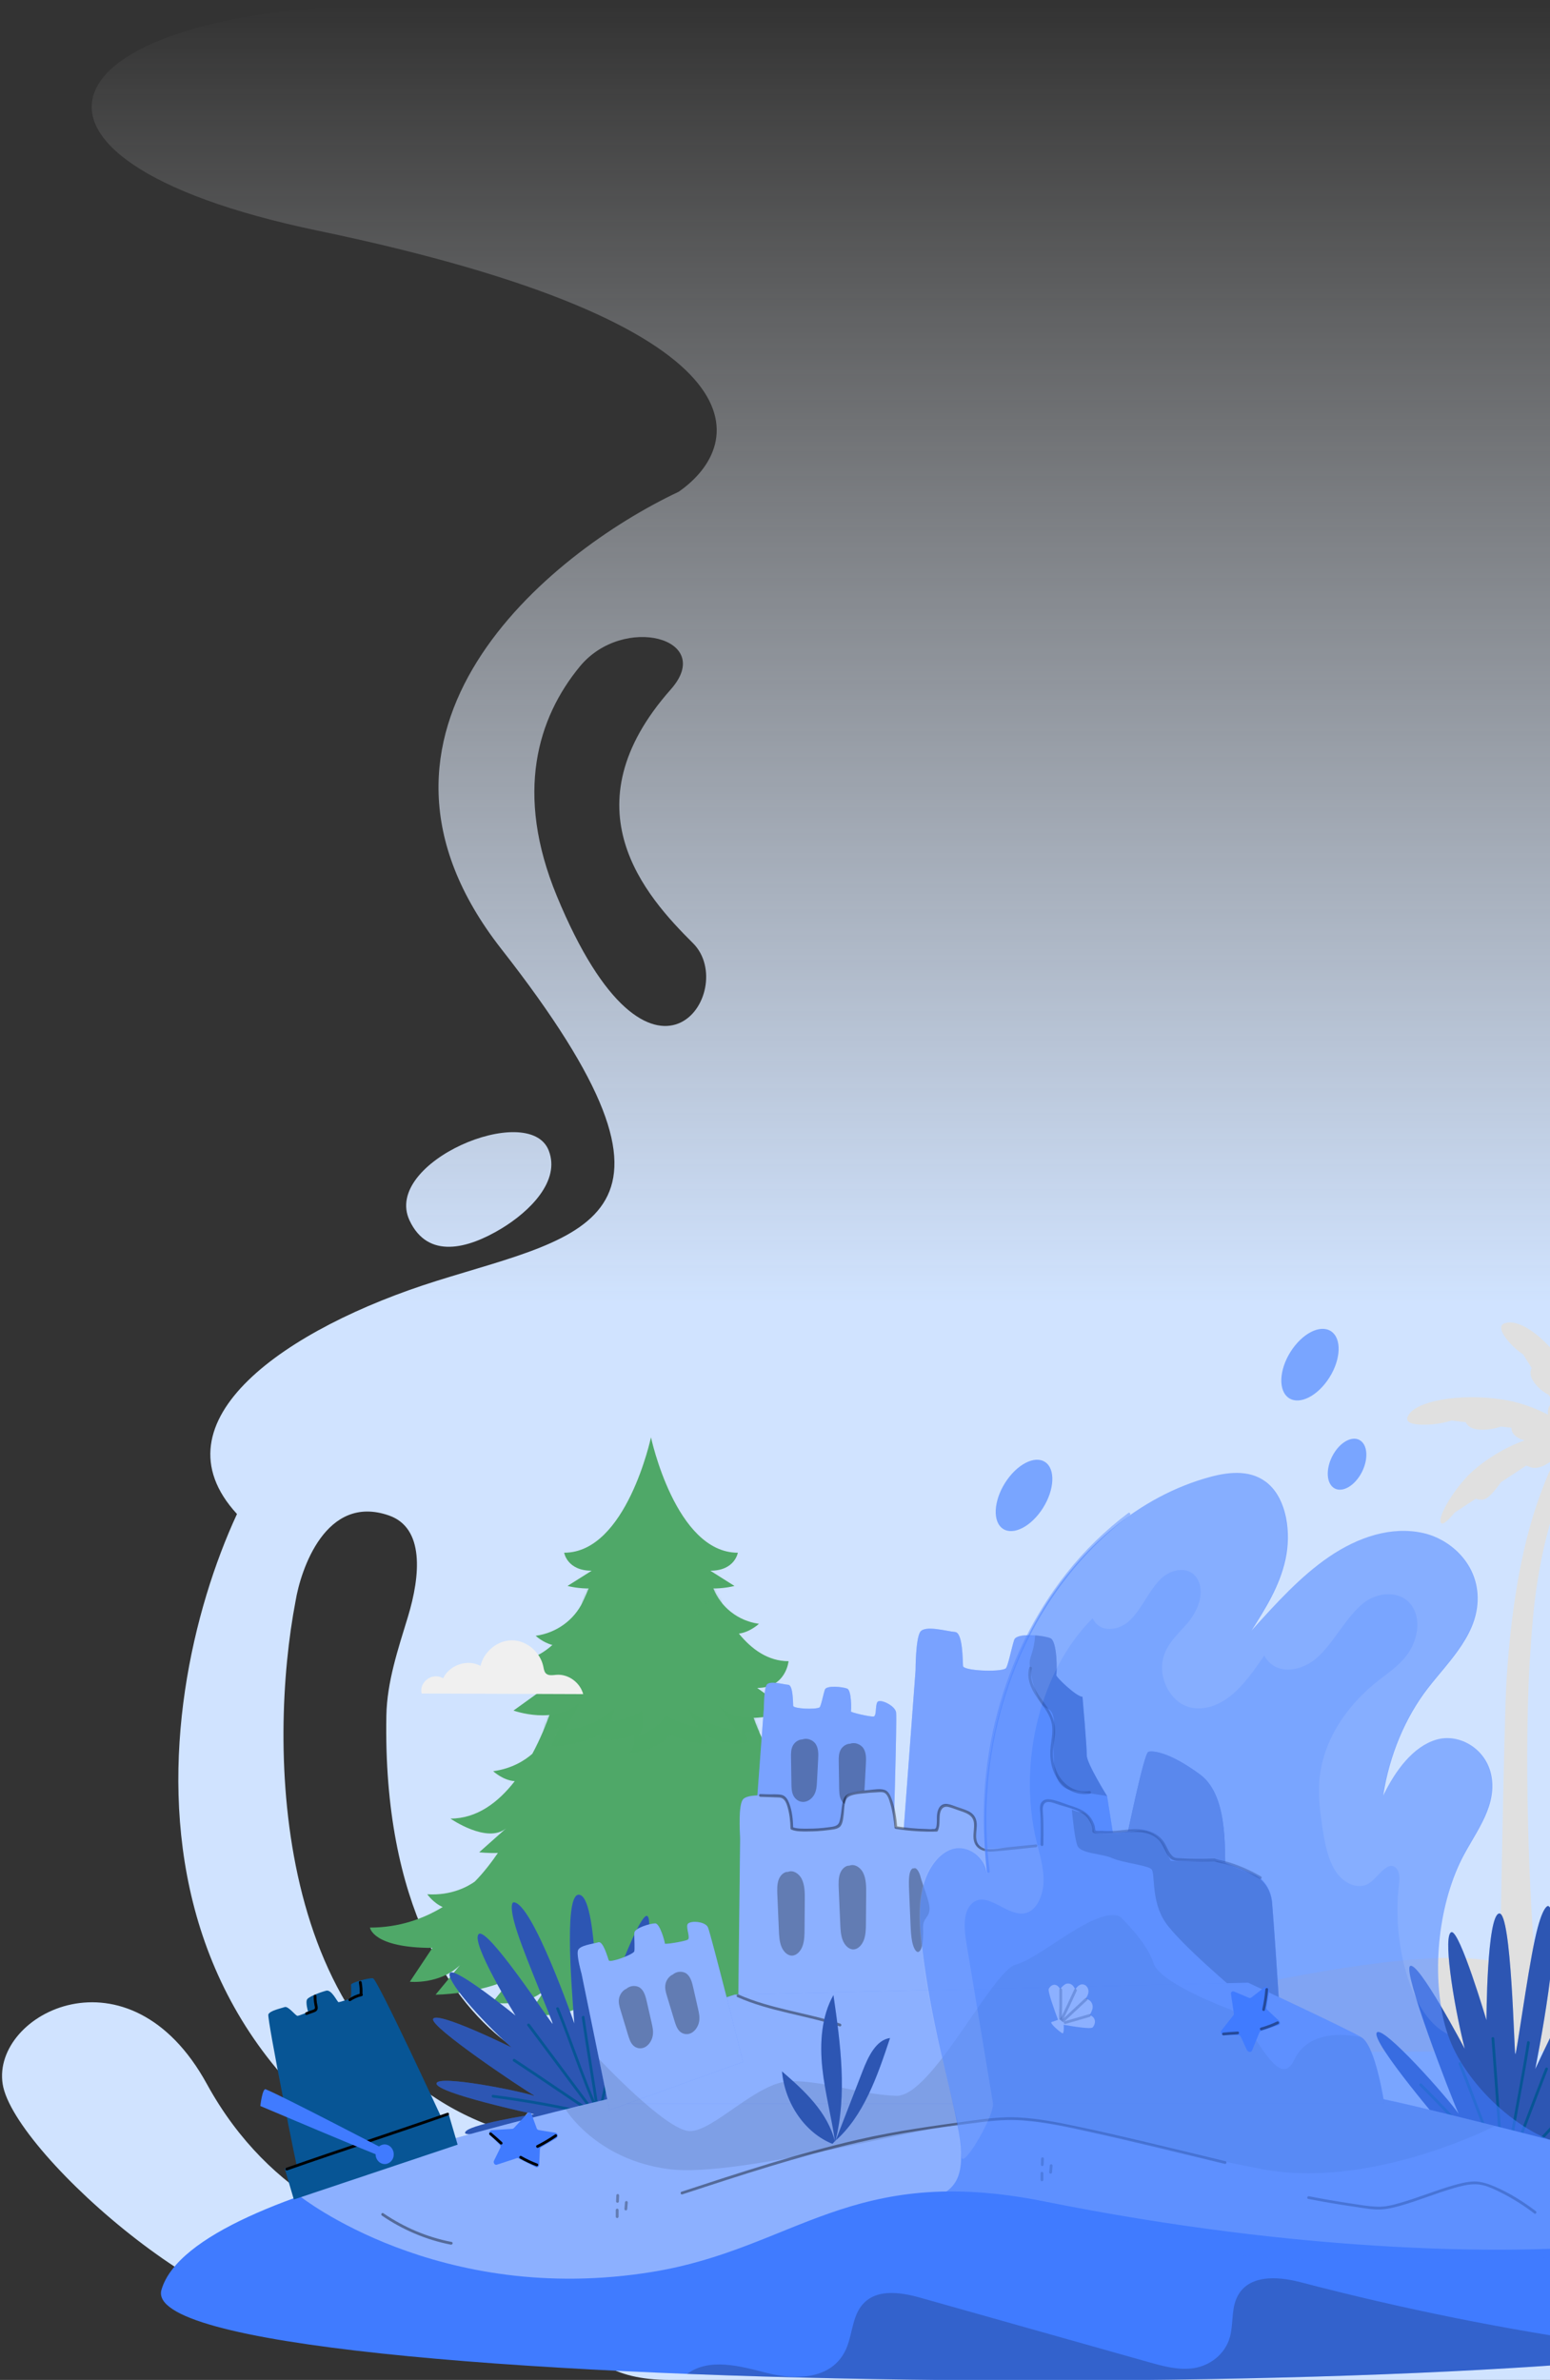 <?xml version="1.0" encoding="UTF-8"?> <svg xmlns="http://www.w3.org/2000/svg" width="626" height="961" viewBox="0 0 626 961" fill="none"><rect x="0" y="0" width="626" height="961" fill="#333333" stroke="none"/><path d="M162.526 2C18.353 2 -12.827 63.752 128.32 93.135C311.448 131.256 301.815 179.306 274.107 198.565C221.462 223.384 133.436 295.062 202.492 383.218C288.813 493.413 237.021 498.178 176.276 517.239C115.532 536.3 61.182 573.827 95.71 611.353C60.116 688.192 37.908 854.736 233.824 906.2C226.791 924.467 224.233 961 270.271 961H1098.31V2H162.526ZM83.561 841.527C52.23 784.345 -3.399 812.936 1.077 841.527C5.553 870.119 97.628 949.935 131.518 933.258C133.831 932.119 135.997 930.989 138.023 929.873C157.453 919.168 147.958 901.484 129.009 889.95C113.377 880.435 96.49 865.123 83.561 841.527ZM238.227 853.766C245.901 844.236 295.773 853.171 298.331 888.909C300.043 912.83 271.439 898.114 249.815 882.784C241.946 877.205 233.201 869.641 235.152 860.194C235.598 858.039 236.55 855.848 238.227 853.766ZM119.369 646.495C121.427 633.986 131.519 603.013 157.095 611.947C171.413 616.949 169.866 636.051 164.726 652.92C160.745 665.983 156.299 679.105 156.042 692.759C154.597 769.375 182.591 809.319 206.667 826.277C214.926 832.095 219.184 843.951 213.627 852.388C210.045 857.825 203.287 860.39 197.211 858.051C109.3 824.21 108.281 704.263 119.369 646.495ZM221.588 464.514C213.659 444.465 154.337 469.248 165.406 492.817C172.804 508.57 188.918 504.32 202.549 496.062C213.903 489.182 226.47 476.859 221.588 464.514ZM234.2 269.101C251.73 247.824 289.187 257.744 270.91 278.382C228.709 326.034 260.68 361.774 279.862 380.835C299.044 399.896 263.237 454.695 224.872 361.773C207.761 320.33 217.15 289.796 234.2 269.101Z" fill="url(#paint0_linear_1_175)"></path><g clip-path="url(#clip0_1_175)"><path d="M273.783 792.837H252.05V841.044C259.552 843.604 266.793 843.655 273.783 841.044V792.837Z" fill="#4FA868"></path><g style="mix-blend-mode:multiply" opacity="0.5"><path d="M273.783 820.612V798.169H252.05V816.714C254.941 815.193 258.244 813.489 261.601 810.286C266.021 814.513 270.372 819.15 273.783 820.612Z" fill="#4FA868"></path></g><path d="M376.42 778.343C362.396 778.343 351.162 773.29 342.667 767.14C345.565 765.948 347.576 764.047 347.576 764.047C337.36 762.65 331.578 757.099 329.69 754.957C329.468 754.686 329.246 754.423 329.032 754.167C329.009 754.13 328.986 754.108 328.986 754.108C324.903 749.092 320.276 741.442 320.276 741.442H205.411C205.411 741.442 199.24 752.236 191.761 759.769C189.207 761.597 182.478 765.538 172.568 764.895C172.568 764.895 174.992 768.398 178.785 770.058C170.931 774.818 161.143 778.351 149.413 778.351C149.413 778.351 150.453 786.556 174.625 786.556L165.525 800.223C165.525 800.223 177.477 801.467 185.797 793.51L175.917 805.438C175.917 805.438 192.809 805.438 206.841 798.724L198.781 808.663C198.781 808.663 212.424 810.776 220.093 803.441L213.647 813.197C213.647 813.197 230.876 817.489 247.125 801.949L244.005 810.154C244.005 810.154 253.274 809.16 262.893 799.968C272.513 809.167 281.804 810.154 281.804 810.154L278.684 801.949C294.927 817.482 312.018 812.919 312.018 812.919L305.716 803.441C313.386 810.776 327.029 808.663 327.029 808.663L318.969 798.724C333.001 805.438 349.893 805.438 349.893 805.438L340.013 793.51C348.333 801.467 360.285 800.223 360.285 800.223L351.185 786.556C375.357 786.556 376.397 778.351 376.397 778.351L376.42 778.343Z" fill="#4FA868"></path><path d="M202.513 760.002C202.513 760.002 194.69 766.511 185.85 766.511C185.85 766.511 187.732 769.838 192.228 769.283C192.228 769.283 181.782 779.031 170.189 779.586C170.189 779.586 177.508 782.27 185.185 780.471L177.018 792.004C177.018 792.004 187.372 789.876 194.476 784.055C194.476 784.055 196.724 788.954 204.257 790.344C204.257 790.344 199.623 779.257 200.204 774.548C200.204 774.548 202.521 777.18 206.941 775.52C201.657 768.661 202.521 760.002 202.521 760.002H202.513Z" fill="#4FA868"></path><path d="M322.456 759.447C322.456 759.447 331.441 764.434 336.939 764.434C336.939 764.434 335.639 766.928 334.041 766.928C334.041 766.928 338.384 775.382 348.379 777.32C348.379 777.32 347.362 780.786 340.992 779.257C340.992 779.257 341.466 785.876 350.115 791.448C350.115 791.448 342.108 791.587 334.178 783.828C334.178 783.828 332.878 787.294 326.356 786.322C326.356 786.322 329.835 782.753 329.07 775.791C329.07 775.791 327.441 780.464 320.597 779.638C320.812 779.323 326.463 772.99 325.163 767.586C325.163 767.586 323.748 770.804 321.033 770.394C321.033 770.394 324.513 765.443 322.448 759.447H322.456Z" fill="#4FA868"></path><path d="M246.621 779.469C241.62 780.193 238.255 778.533 238.255 778.533C237.712 787.258 245.428 789.444 245.428 789.444C245.428 789.444 238.148 792.94 233.262 790.168C228.52 798.863 212.072 800.728 212.072 800.728C217.937 796.918 224.674 787.565 224.674 787.565C224.674 787.565 218.916 787.462 214.679 784.654C214.679 784.654 223.695 783.718 227.175 775.615C227.175 775.615 223.481 775.718 218.373 773.019C218.373 773.019 232.39 771.045 237.926 762.525C237.926 762.525 239.777 774.891 246.621 779.462V779.469Z" fill="#4FA868"></path><path d="M280.214 783.199C281.529 788.216 274.05 794.951 274.05 794.951C278.256 795.119 282.271 791.916 282.271 791.916C284.932 801.671 301.732 805.116 301.732 805.116C295.615 801.269 294.682 792.947 294.682 792.947C298.092 796.231 305.594 793.123 305.594 793.123C305.594 793.123 296.25 789.488 294.674 785.422C294.674 785.422 297.855 785.62 300.899 783.287C300.899 783.287 291.409 783.404 289.536 776.932C289.536 776.932 293.458 778.321 297.213 776.069C297.213 776.069 285.23 772.573 282.737 761.304C282.737 761.304 278.317 773.1 272.75 777.115C272.75 777.115 277.851 778.351 279.992 774.95C279.992 774.95 275.679 783.279 270.594 786.921C270.594 786.921 278.08 786.453 280.206 783.199H280.214Z" fill="#4FA868"></path><path d="M259.552 786.973C259.552 786.973 264.025 793.949 253.709 799.427C253.709 799.427 251.874 790.066 259.552 786.973Z" fill="#4FA868"></path><path d="M222.166 758.372C222.166 758.372 223.863 767.381 214.358 769.005C214.358 769.005 212.576 763.242 222.166 758.372Z" fill="#4FA868"></path><path d="M313.119 780.924C313.119 780.924 307.032 782.519 306.886 774.416C306.886 774.416 311.956 776.215 313.119 780.924Z" fill="#4FA868"></path><path d="M343.936 734.349C334.484 734.349 326.73 729.266 320.552 722.348C325.392 722.085 329.391 718.319 329.391 718.319C318.793 716.871 312.973 710.955 311.314 709.002C304.501 696.636 301.312 684.387 301.312 684.387H224.536C224.536 684.387 221.493 696.102 214.985 708.183C212.095 710.721 206.91 714.151 199.187 715.204C199.187 715.204 203.11 718.897 207.889 719.226C201.328 727.68 192.733 734.342 181.912 734.342C181.912 734.342 196.786 744.667 204.425 738.254L193.536 747.944C193.536 747.944 207.377 749.618 212.056 745.15L202.115 755.03C202.115 755.03 219.558 759.037 234.86 744.404L228.429 754.467C228.429 754.467 243.149 753.443 250.651 746.262L244.22 753.904C244.22 753.904 253.648 755.3 262.909 746.444C269.875 756.697 283.647 757.692 283.647 757.692L275.19 746.262C282.691 753.436 294.43 752.353 294.43 752.353L290.973 744.397C306.275 759.03 323.717 755.022 323.717 755.022L313.776 745.143C318.456 749.618 332.297 747.936 332.297 747.936L321.408 738.247C329.055 744.66 343.921 734.334 343.921 734.334L343.936 734.349Z" fill="#4FA868"></path><path d="M285.811 702.647C285.811 702.647 293.672 709.193 302.145 708.571C302.145 708.571 298.345 712.937 295.408 712.52C295.408 712.52 306.053 718.75 316.483 717.405C316.483 717.405 313.547 723.014 304.967 721.354C304.967 721.354 315.726 730.809 323.549 731.745C323.549 731.745 318.334 736.528 312.79 734.342L321.156 743.38L306.382 737.559C306.382 737.559 307.827 746.152 311.161 748.229C311.161 748.229 295.661 744.492 293.198 734.239C293.198 734.239 291.898 739.088 283.785 739.504C283.785 739.504 290.3 730.78 290.017 723.709C290.017 723.709 286.393 728.14 282.776 728.835C282.776 728.835 289.008 721.354 287.845 714.984C287.845 714.984 286.255 717.756 282.776 718.312C282.776 718.312 287.41 708.893 285.819 702.655L285.811 702.647Z" fill="#4FA868"></path><path d="M243.799 714.29C239.746 716.645 235.395 714.29 235.395 714.29C235.54 718.721 246.261 724.543 246.261 724.543C239.31 726.758 236.121 722.744 236.121 722.744C236.993 728.704 246.407 734.1 246.407 734.1C240.61 734.378 234.676 730.225 234.676 730.225C230.333 740.755 218.885 742.693 218.885 742.693C222.219 738.956 221.929 729.391 221.929 729.391C214.832 734.517 205.557 730.773 205.557 730.773C216.859 726.758 225.4 717.61 225.4 717.61C220.476 718.992 212.944 715.533 212.944 715.533C221.638 715.533 226.999 710.546 226.999 710.546C225.117 712.206 218.595 709.99 218.595 709.99C224.246 709.156 234.676 701.536 234.676 701.536C234.676 701.536 236.121 709.712 243.799 714.283V714.29Z" fill="#4FA868"></path><path d="M263.826 736.974C263.826 736.974 265.784 744.038 270.892 745.391C270.892 745.391 268.177 737.808 268.827 733.442C268.827 733.442 271.764 735.417 276.65 733.442C276.65 733.442 271.221 731.365 268.177 724.718C268.177 724.718 271.114 726.897 276.543 725.442C266.985 719.935 265.356 708.3 265.356 708.3C265.356 708.3 261.226 717.237 252.861 719.628C255.032 721.602 256.447 722.019 256.447 722.019C256.447 722.019 255.575 725.449 248.517 728.462C252.425 730.334 257.319 728.776 257.319 728.776C257.319 728.776 251.668 737.296 245.588 740.514C252.975 741.867 255.912 737.705 255.912 737.705C255.912 737.705 258.734 741.238 255.262 746.02C261.127 744.36 263.842 736.981 263.842 736.981L263.826 736.974Z" fill="#4FA868"></path><path d="M234.562 750.913C234.562 750.913 241.513 751.534 244.396 744.053C244.396 744.053 237.88 743.38 234.562 750.913Z" fill="#4FA868"></path><path d="M272.376 709.609C272.376 709.609 270.097 716.886 276.941 720.001C276.941 720.001 278.677 714.18 272.376 709.609Z" fill="#4FA868"></path><g style="mix-blend-mode:multiply"><mask id="mask0_1_175" style="mask-type:luminance" maskUnits="userSpaceOnUse" x="181" y="684" width="163" height="74"><path d="M343.936 734.349C334.484 734.349 326.73 729.266 320.552 722.348C325.392 722.085 329.391 718.319 329.391 718.319C318.793 716.871 312.973 710.955 311.314 709.002C304.501 696.636 301.312 684.387 301.312 684.387H224.536C224.536 684.387 221.493 696.102 214.985 708.183C212.095 710.721 206.91 714.151 199.187 715.204C199.187 715.204 203.11 718.897 207.889 719.226C201.328 727.68 192.733 734.342 181.912 734.342C181.912 734.342 196.786 744.667 204.425 738.254L193.536 747.944C193.536 747.944 207.377 749.618 212.056 745.15L202.115 755.03C202.115 755.03 219.558 759.037 234.86 744.404L228.429 754.467C228.429 754.467 243.149 753.443 250.651 746.262L244.22 753.904C244.22 753.904 253.648 755.3 262.909 746.444C269.875 756.697 283.647 757.692 283.647 757.692L275.19 746.262C282.691 753.436 294.43 752.353 294.43 752.353L290.973 744.397C306.275 759.03 323.717 755.022 323.717 755.022L313.776 745.143C318.456 749.618 332.297 747.936 332.297 747.936L321.408 738.247C329.055 744.66 343.921 734.334 343.921 734.334L343.936 734.349Z" fill="white"></path></mask><g mask="url(#mask0_1_175)"><path opacity="0.4" d="M219.459 698.801C219.459 698.801 223.489 699.006 226.203 697.031L222.349 705.346C222.349 705.346 236.489 704.512 242.95 699.993L242.048 702.245C242.048 702.245 251.347 703.788 255.912 700.205C255.912 700.205 256.669 706.852 253.518 708.154C253.518 708.154 265.96 706.962 270.525 700.519C270.525 700.519 279.09 704.315 285.827 704.256L284.687 700.154C284.687 700.154 290.935 705.558 302.451 703.532L300.715 699.115C300.715 699.115 303.285 700.154 306.978 699.269V675.166H219.466V698.801H219.459Z" fill="#4FA868"></path></g></g><path d="M318.464 670.785C310.136 670.785 303.499 665.893 298.414 659.648C302.918 659.078 306.519 655.684 306.519 655.684C306.451 655.677 306.382 655.662 306.321 655.655C298.039 654.47 291.149 648.956 288.136 641.483C286.247 636.788 285.337 633.438 285.337 633.438H240.526C240.526 633.438 238.851 639.618 235.311 646.945C231.824 654.163 224.781 659.319 216.553 660.496C216.484 660.504 216.415 660.518 216.339 660.525C216.339 660.525 219.237 663.253 223.091 664.233C218.732 668.124 213.517 670.778 207.384 670.778C207.384 670.778 208.355 681.587 220.055 681.587L207.384 690.72C207.384 690.72 224.23 696.841 234.271 687.239L228.627 698.362C228.627 698.362 238.767 698.735 248.318 689.602L246.843 694.823C246.843 694.823 252.104 695.218 259.185 690.903C259.735 694.508 259.896 699.094 257.709 700.907C257.709 700.907 264.874 699.064 269.003 692.761C275.48 696.454 282.019 697.616 282.019 697.616L277.537 689.602C287.088 698.735 297.228 698.362 297.228 698.362L290.407 688.856C300.448 698.457 318.479 690.72 318.479 690.72L305.808 681.587C317.5 681.587 318.479 670.778 318.479 670.778L318.464 670.785Z" fill="#4FA868"></path><path d="M285.085 680.936C292.151 687.693 303.338 687.276 303.338 687.276L293.114 676.958C301.35 676.958 304.715 673.418 304.715 673.418C297.182 671.129 291.218 663.429 287.639 659.027C290.813 658.624 293.711 655.889 293.711 655.889C287.157 655.165 279.189 651.326 277.048 649.659C277.048 649.659 274.402 660.606 270.64 663.787C270.64 663.787 276.215 664.687 277.813 663.166C277.813 663.166 278.103 675.32 270.862 676.153C270.862 676.153 276.329 679.064 280.527 675.32C280.527 675.32 278.792 681.901 274.226 682.559C274.226 682.559 282.554 685.09 285.093 680.929L285.085 680.936Z" fill="#4FA868"></path><path d="M249.091 649.915C244.893 653.79 231.457 659.078 226.203 661.549L233.154 661.133C230.088 663.875 225.691 670.449 216.132 673.806C216.132 673.806 221.08 676.994 229.316 676.994L219.176 686.347C219.176 686.347 227.503 689.602 237.498 680.665C240.832 683.02 239.088 689.529 239.088 689.529C248.617 684.263 245.787 679.488 247.493 676.504C247.493 676.504 251.691 679.415 256.042 676.504C248.364 670.683 247.783 664.869 247.783 664.869C247.783 664.869 251.691 669.857 254.879 668.336C254.879 668.336 248.364 658.222 249.083 649.907L249.091 649.915Z" fill="#4FA868"></path><path d="M254.811 682.698C254.811 682.698 254.375 688.103 251.844 690.318C251.844 690.318 258.076 689.697 259.666 683.459C260.492 680.234 257.854 679.298 257.854 679.298C257.854 679.298 255.025 680.826 254.811 682.691V682.698Z" fill="#4FA868"></path><path d="M275.09 692.103C275.09 692.103 269.546 691.32 268.086 684C268.086 684 273.569 682.493 275.09 692.103Z" fill="#4FA868"></path><path d="M260.966 661.849C260.966 661.849 255.315 656.935 256.837 651.809C256.837 651.809 262.121 655.619 260.966 661.849Z" fill="#4FA868"></path><mask id="mask1_1_175" style="mask-type:luminance" maskUnits="userSpaceOnUse" x="207" y="633" width="112" height="68"><path d="M318.464 670.785C310.136 670.785 303.499 665.893 298.414 659.648C302.918 659.078 306.519 655.684 306.519 655.684C306.451 655.677 306.382 655.662 306.321 655.655C298.039 654.47 291.149 648.956 288.136 641.483C286.247 636.788 285.337 633.438 285.337 633.438H240.526C240.526 633.438 238.851 639.618 235.311 646.945C231.824 654.163 224.781 659.319 216.553 660.496C216.484 660.504 216.415 660.518 216.339 660.525C216.339 660.525 219.237 663.253 223.091 664.233C218.732 668.124 213.517 670.778 207.384 670.778C207.384 670.778 208.355 681.587 220.055 681.587L207.384 690.72C207.384 690.72 224.23 696.841 234.271 687.239L228.627 698.362C228.627 698.362 238.767 698.735 248.318 689.602L246.843 694.823C246.843 694.823 252.104 695.218 259.185 690.903C259.735 694.508 259.896 699.094 257.709 700.907C257.709 700.907 264.874 699.064 269.003 692.761C275.48 696.454 282.019 697.616 282.019 697.616L277.537 689.602C287.088 698.735 297.228 698.362 297.228 698.362L290.407 688.856C300.448 698.457 318.479 690.72 318.479 690.72L305.808 681.587C317.5 681.587 318.479 670.778 318.479 670.778L318.464 670.785Z" fill="white"></path></mask><g mask="url(#mask1_1_175)"><g style="mix-blend-mode:multiply" opacity="0.4"><path d="M234.959 647.947C234.959 647.947 237.972 648.123 241.092 646.251L238.087 651.933C238.087 651.933 256.761 650.858 263.207 645.49C263.207 645.49 273.852 653.666 287.035 651.107L284.466 646.309C284.466 646.309 287.18 647.955 291.745 647.121V637.907H235.395L234.959 647.947Z" fill="#4FA868"></path></g></g><path d="M262.909 639.099C268.56 645.622 281.04 645.995 281.04 645.995L276.36 637.607C283.082 644.035 296.632 640.4 296.632 640.4L286.882 634.25C296.823 634.25 297.993 626.981 297.993 626.981C272.85 626.981 262.909 580.376 262.909 580.376C262.909 580.376 252.991 626.981 227.848 626.981C227.848 626.981 229.018 634.25 238.959 634.25L229.209 640.4C229.209 640.4 242.759 644.035 249.481 637.607L244.801 645.995C255.461 645.995 262.909 639.099 262.909 639.099Z" fill="#4FA868"></path><path d="M262.894 630.608C265.937 634.118 271.099 637.175 271.099 637.175L270.128 629.804C273.745 633.263 282.156 633.943 282.156 633.943L275.794 628.005C283.204 629.592 285.544 627.851 285.544 627.851C269.959 623.997 264.736 604.333 263.337 597.195C263.23 596.64 262.412 596.61 262.259 597.159C260.339 604.172 253.863 623.449 239.876 627.602C239.876 627.602 243.386 630.089 250.016 628.005L244.564 634.689C244.564 634.689 252.065 633.263 255.682 629.804L254.711 636.678C254.711 636.678 259.858 634.118 262.901 630.608" fill="#4FA868"></path><path d="M277.002 862.376H248.831C247.944 862.376 247.202 861.74 247.103 860.891L243.134 825.98C243.019 825 243.83 824.137 244.862 824.137H280.971C282.003 824.137 282.814 824.992 282.699 825.98L278.73 860.891C278.631 861.732 277.889 862.376 277.002 862.376Z" fill="#4FA868"></path><g style="mix-blend-mode:multiply" opacity="0.5"><path d="M242.927 824.144L243.646 830.448H282.194L282.913 824.144H242.927Z" fill="#4FA868"></path></g><path d="M285.108 820.992H240.733C239.787 820.992 239.02 821.726 239.02 822.63V826.418C239.02 827.323 239.787 828.056 240.733 828.056H285.108C286.054 828.056 286.821 827.323 286.821 826.418V822.63C286.821 821.726 286.054 820.992 285.108 820.992Z" fill="#4FA868"></path><mask id="mask2_1_175" style="mask-type:luminance" maskUnits="userSpaceOnUse" x="239" y="820" width="48" height="43"><path d="M285.108 820.992H240.725C239.777 820.992 239.012 821.723 239.012 822.63V826.418C239.012 827.325 239.777 828.056 240.725 828.056H243.371L247.103 860.899C247.202 861.74 247.944 862.383 248.831 862.383H277.002C277.889 862.383 278.631 861.747 278.73 860.899L282.462 828.056H285.108C286.056 828.056 286.821 827.325 286.821 826.418V822.63C286.821 821.723 286.056 820.992 285.108 820.992Z" fill="white"></path></mask><g mask="url(#mask2_1_175)"><g style="mix-blend-mode:multiply" opacity="0.5"><path d="M261.64 820.539C261.64 820.539 267.122 834.309 289.291 844.145V819.764L261.64 820.539Z" fill="#4FA868"></path></g><g style="mix-blend-mode:multiply" opacity="0.5"><path d="M261.609 820.517C261.609 820.517 249.657 835.216 243.822 835.216L232.665 820.517H261.609Z" fill="#4FA868"></path></g></g></g><g clip-path="url(#clip1_1_175)"><path d="M172.536 678.075C174.359 676.656 177.019 676.492 178.976 677.687C181.592 672.221 188.869 669.817 194.07 672.684C195.43 666.8 201.034 662.275 206.877 662.35C212.735 662.424 218.234 667.084 219.445 672.997C219.639 673.938 219.773 674.969 220.416 675.656C221.477 676.776 223.24 676.402 224.75 676.283C229.487 675.895 234.254 679.344 235.539 684.078L170.294 683.84C169.726 681.555 170.712 679.509 172.521 678.09L172.536 678.075Z" fill="#F0F0F0"></path><path d="M701.194 601.03C696.039 596.102 687.775 590.666 678.136 586.409C676.806 585.827 675.446 585.245 674.056 584.707C667.929 582.317 661.862 580.973 656.467 580.242C656.96 580.062 657.394 579.868 657.752 579.629C660.009 578.136 658.843 576.433 657.155 575.134L662.519 573.79C669.02 574.328 677.075 574.626 679.645 573.014C681.558 571.819 681.274 570.49 680.303 569.34L686.534 567.787C689.867 567.787 693.199 567.458 696.382 566.726C697.847 566.398 699.536 565.741 699.551 564.591C699.551 564.576 699.551 564.546 699.551 564.531C699.521 563.456 697.966 562.769 696.592 562.366C694.798 561.843 692.93 561.455 691.018 561.171C691.018 561.171 691.018 561.171 690.988 561.171C681.005 559.693 669.782 561.35 660.457 564.217C655.81 565.651 651.296 567.846 647.411 570.326L647.456 570.266C647.456 570.266 647.411 570.311 647.396 570.34C644.467 572.207 641.897 574.223 639.909 576.18C639.82 574.402 639.64 572.446 639.296 570.37C638.594 565.995 637.234 561.141 634.739 556.422C634.186 555.392 633.618 554.376 633.005 553.39C628.671 546.267 623.127 540.458 618.076 537.112C614.385 534.663 610.948 533.528 608.467 534.155C608.377 534.185 607.839 534.23 607.316 534.484C606.255 535.022 605.269 536.47 608.318 540.487L608.168 540.547C608.258 540.577 608.348 540.607 608.422 540.622C608.661 540.935 608.915 541.249 609.199 541.593C611.217 543.982 613.294 545.699 615.147 546.909L618.614 552.42C617.912 553.749 617.762 555.601 619.451 558.02C621.169 560.484 623.411 562.142 625.414 563.202L627.282 566.159C625.996 567.04 624.846 568.578 625.174 571.236C620.676 568.892 614.968 566.607 608.422 565.397C607.869 565.293 607.301 565.203 606.734 565.114C589.145 562.425 571.705 565.89 568.836 571.49C568.701 571.759 565.623 575.567 576.024 575.284C580.268 575.164 583.66 574.432 586.201 573.596L591.984 574.298C592.597 575.732 594.136 577.106 597.767 577.3C601.025 577.464 603.924 576.822 606.211 576.03L610.41 576.538C610.41 578.3 611.471 580.391 615.745 581.631C607.406 584.543 600.353 589.381 596.303 592.726C596.288 592.726 596.258 592.741 596.243 592.756H596.288C595.436 593.443 594.704 594.085 594.136 594.623C587.56 600.806 580.223 612.708 582.001 614.978C582.763 615.949 585.08 613.694 587.501 610.767L596.108 605.122C596.706 605.48 597.513 605.659 598.589 605.555L598.47 605.913C598.544 605.794 598.619 605.659 598.694 605.54C598.903 605.51 599.127 605.495 599.366 605.435C601.115 605.062 603.73 601.986 606.196 598.506L616.417 591.786C617.03 592.069 617.463 592.189 617.463 592.189C618.27 592.607 619.137 592.771 620.034 592.741V592.771C620.034 592.771 620.034 592.756 620.034 592.741C622.649 592.667 625.548 590.905 628.148 588.709L627.102 591.129C626.475 592.517 625.817 593.996 625.16 595.594L625.13 595.654C623.665 599.133 622.156 603.076 620.661 607.451C620.183 608.855 619.735 610.274 619.287 611.693L619.167 611.633C619.167 611.633 619.227 611.708 619.272 611.752C611.486 637.006 609.334 664.902 608.452 678.253C607.391 694.218 605.658 802.728 605.658 802.728H621.08C618.255 780.984 615.192 716.41 617.777 671.503C617.807 671.503 617.822 671.503 617.852 671.488H617.777C618.136 665.38 618.584 659.183 619.152 652.97C621.722 624.76 628.895 604.181 634.006 592.682C634.126 592.428 634.425 591.801 634.768 591.054C634.858 595.265 635.381 599.447 636.891 601.194C640.432 605.286 644.796 596.535 645.05 596.311C645.304 596.087 641.523 618.159 645.005 622.43C648.487 626.701 652.866 618.532 652.866 618.532C650.983 624.984 650.893 631.943 652.612 638.2L652.567 638.32C652.567 638.32 652.597 638.26 652.612 638.215C652.641 638.335 652.656 638.439 652.701 638.559C653.105 639.993 653.912 641.605 655.301 641.531C656.661 641.456 657.513 639.783 658.021 638.35C661.981 626.866 659.874 613.231 655.69 602.448C654.121 598.416 651.805 594.533 649.16 591.143C649.877 591.472 650.624 591.801 651.416 592.129C659.292 595.325 662.4 593.772 663.625 591.905L667.645 593.742C669.379 595.683 671.859 597.879 675.237 599.566C678.569 601.224 680.811 601.104 682.29 600.417L689.762 603.822C691.645 605.629 694.156 607.66 697.518 609.632C697.996 609.915 698.445 610.169 698.878 610.393C698.923 610.483 698.983 610.558 699.027 610.647L699.057 610.498C704.617 613.485 706.186 612.544 706.634 611.513C706.843 611.006 706.798 610.483 706.798 610.393C707.052 607.989 704.96 604.659 701.194 601.06V601.03Z" fill="#E0E0E0"></path><path d="M398.056 828.713C398.056 828.713 542.086 785.688 596.542 791.065C650.998 796.441 736.851 829.43 738.136 828.713C739.421 828.011 398.056 828.713 398.056 828.713Z" fill="#E0E0E0"></path><path d="M556.044 820.754C558.45 817.468 584.826 847.261 589.144 853.608C585.513 845.484 566.624 796.322 569.448 793.932C572.587 791.274 591.565 827.295 591.565 827.295C586.484 806.775 582.853 781.134 586.186 780.208C589.518 779.282 600.337 815.736 600.337 815.736C600.337 815.736 600.457 773.383 605.478 772.651C610.499 771.919 611.501 829.206 611.994 829.445C612.487 829.699 616.761 797.606 619.884 783.195C622.993 768.783 625.324 769.635 625.324 769.635C632.482 773.906 620.034 835.464 620.034 835.464C628.372 817.812 647.426 777.206 651.64 785.868C655.854 794.529 626.609 844.663 626.609 844.663C626.609 844.663 670.23 807.343 671.202 813.048C672.173 818.752 638.504 855.565 638.504 855.565C638.504 855.565 674.191 835.105 675.207 842.154C676.223 849.203 647.202 866.825 647.202 866.825C662.519 863.808 671.59 864.465 669.05 870.036C667.496 873.47 647.426 876.502 631.899 878.279C642.733 879.414 654.24 882.296 663.7 885.462C665.254 885.985 667.047 886.896 667.197 888.867C667.316 890.54 666.046 892.078 664.686 892.526C663.326 892.974 661.936 892.616 660.592 892.242C645.483 888.121 630.39 883.984 615.281 879.862C614.415 879.922 613.862 879.937 613.712 879.922C613.712 879.922 553.548 852.115 555.207 848.71C556.865 845.305 584.706 860.657 584.706 860.657C584.706 860.657 553.443 824.323 556.059 820.754H556.044Z" fill="#407BFF"></path><path opacity="0.3" d="M556.044 820.754C558.45 817.468 584.826 847.261 589.144 853.608C585.513 845.484 566.624 796.322 569.448 793.932C572.587 791.274 591.565 827.295 591.565 827.295C586.484 806.775 582.853 781.134 586.186 780.208C589.518 779.282 600.337 815.736 600.337 815.736C600.337 815.736 600.457 773.383 605.478 772.651C610.499 771.919 611.501 829.206 611.994 829.445C612.487 829.699 616.761 797.606 619.884 783.195C622.993 768.783 625.324 769.635 625.324 769.635C632.482 773.906 620.034 835.464 620.034 835.464C628.372 817.812 647.426 777.206 651.64 785.868C655.854 794.529 626.609 844.663 626.609 844.663C626.609 844.663 670.23 807.343 671.202 813.048C672.173 818.752 638.504 855.565 638.504 855.565C638.504 855.565 674.191 835.105 675.207 842.154C676.223 849.203 647.202 866.825 647.202 866.825C662.519 863.808 671.59 864.465 669.05 870.036C667.496 873.47 647.426 876.502 631.899 878.279C642.733 879.414 654.24 882.296 663.7 885.462C665.254 885.985 667.047 886.896 667.197 888.867C667.316 890.54 666.046 892.078 664.686 892.526C663.326 892.974 661.936 892.616 660.592 892.242C645.483 888.121 630.39 883.984 615.281 879.862C614.415 879.922 613.862 879.937 613.712 879.922C613.712 879.922 553.548 852.115 555.207 848.71C556.865 845.305 584.706 860.657 584.706 860.657C584.706 860.657 553.443 824.323 556.059 820.754H556.044Z" fill="black"></path><path d="M643.316 870.737C632.631 874.74 621.483 877.039 610.215 878.697C609.513 878.802 609.199 877.726 609.917 877.622C621.184 875.964 632.332 873.664 643.017 869.662C643.69 869.408 643.989 870.498 643.316 870.737Z" fill="#075595"></path><path d="M649.414 858.507C636.89 866.168 623.56 872.291 610.35 878.638C609.707 878.951 609.14 877.981 609.782 877.667C622.993 871.32 636.338 865.197 648.846 857.536C649.458 857.163 650.026 858.133 649.414 858.507Z" fill="#075595"></path><path d="M608.796 877.577C618.285 867.258 628.029 857.163 637.13 846.485C637.593 845.932 638.385 846.724 637.922 847.276C628.836 857.954 619.077 868.05 609.588 878.369C609.095 878.907 608.303 878.1 608.796 877.577Z" fill="#075595"></path><path d="M607.899 877.309C613.413 863.331 618.554 849.218 624.068 835.255C624.337 834.598 625.413 834.881 625.144 835.553C619.63 849.532 614.489 863.644 608.975 877.607C608.706 878.265 607.63 877.981 607.899 877.309Z" fill="#075595"></path><path d="M607.884 877.458C610.051 859.731 614.011 842.243 616.746 824.606C616.851 823.89 617.941 824.203 617.822 824.905C615.102 842.453 611.157 859.836 608.99 877.458C608.9 878.16 607.78 878.175 607.869 877.458H607.884Z" fill="#075595"></path><path d="M605.912 876.935C600.173 862.479 594.823 847.859 589.085 833.402C588.816 832.73 589.907 832.447 590.161 833.104C595.899 847.56 601.249 862.18 606.988 876.636C607.257 877.308 606.166 877.592 605.912 876.935Z" fill="#075595"></path><path d="M606.375 877.592C605.045 859.448 603.715 841.288 602.385 823.143C602.325 822.426 603.446 822.426 603.506 823.143C604.836 841.288 606.166 859.448 607.496 877.592C607.555 878.309 606.435 878.309 606.375 877.592Z" fill="#075595"></path><path d="M606.061 878.04C595.735 865.585 584.841 853.623 573.364 842.214C572.856 841.706 573.648 840.914 574.156 841.422C585.633 852.832 596.527 864.794 606.853 877.249C607.316 877.801 606.524 878.593 606.061 878.04Z" fill="#075595"></path><path d="M176.303 841.273C176.721 837.674 210.046 844.304 216.143 846.41C209.807 842.691 173.777 818.483 174.913 815.287C176.168 811.733 206.504 826.697 206.504 826.697C193.623 815.093 179.635 799.099 181.787 796.65C183.939 794.201 208.208 813.884 208.208 813.884C208.208 813.884 189.797 784.195 193.339 780.984C196.881 777.773 222.674 817.289 223.167 817.199C223.66 817.109 212.93 792.349 209.03 780.596C205.13 768.828 207.281 768.171 207.281 768.171C214.664 767.305 231.954 817.08 231.954 817.08C230.669 800.234 227.59 761.555 234.629 765.333C241.653 769.112 241.04 819.962 241.04 819.962C241.04 819.962 258.33 770.321 261.558 773.801C264.801 777.281 254.953 821.171 254.953 821.171C254.953 821.171 273.498 787.615 277.354 791.99C281.209 796.366 266.564 824.352 266.564 824.352C277.04 813.973 284.303 809.553 284.796 814.825C285.095 818.065 270.973 831.013 259.795 840.616C268.641 835.568 278.744 831.371 287.426 828.489C288.846 828.011 290.639 827.683 291.61 828.982C292.432 830.087 292.118 831.849 291.267 832.895C290.415 833.94 289.174 834.433 287.994 834.896C274.559 840.153 261.125 845.409 247.69 850.666C247.047 851.174 246.629 851.487 246.509 851.547C246.509 851.547 188.049 864.54 187.839 861.254C187.63 857.984 215.785 853.713 215.785 853.713C215.785 853.713 175.839 845.155 176.288 841.243L176.303 841.273Z" fill="#407BFF"></path><path opacity="0.3" d="M176.303 841.273C176.721 837.674 210.046 844.304 216.143 846.41C209.807 842.691 173.777 818.483 174.913 815.287C176.168 811.733 206.504 826.697 206.504 826.697C193.623 815.093 179.635 799.099 181.787 796.65C183.939 794.201 208.208 813.884 208.208 813.884C208.208 813.884 189.797 784.195 193.339 780.984C196.881 777.773 222.674 817.289 223.167 817.199C223.66 817.109 212.93 792.349 209.03 780.596C205.13 768.828 207.281 768.171 207.281 768.171C214.664 767.305 231.954 817.08 231.954 817.08C230.669 800.234 227.59 761.555 234.629 765.333C241.653 769.112 241.04 819.962 241.04 819.962C241.04 819.962 258.33 770.321 261.558 773.801C264.801 777.281 254.953 821.171 254.953 821.171C254.953 821.171 273.498 787.615 277.354 791.99C281.209 796.366 266.564 824.352 266.564 824.352C277.04 813.973 284.303 809.553 284.796 814.825C285.095 818.065 270.973 831.013 259.795 840.616C268.641 835.568 278.744 831.371 287.426 828.489C288.846 828.011 290.639 827.683 291.61 828.982C292.432 830.087 292.118 831.849 291.267 832.895C290.415 833.94 289.174 834.433 287.994 834.896C274.559 840.153 261.125 845.409 247.69 850.666C247.047 851.174 246.629 851.487 246.509 851.547C246.509 851.547 188.049 864.54 187.839 861.254C187.63 857.984 215.785 853.713 215.785 853.713C215.785 853.713 175.839 845.155 176.288 841.243L176.303 841.273Z" fill="black"></path><path d="M265.473 829.176C258.958 837.793 251.351 845.439 243.371 852.712C242.833 853.19 242.041 852.413 242.579 851.921C250.484 844.722 258.046 837.151 264.502 828.609C264.935 828.041 265.907 828.609 265.473 829.176Z" fill="#075595"></path><path d="M264.741 817.438C258.42 829.609 250.828 841.049 243.446 852.593C243.057 853.205 242.086 852.638 242.474 852.025C249.857 840.481 257.433 829.042 263.77 816.871C264.098 816.228 265.07 816.796 264.741 817.438Z" fill="#075595"></path><path d="M241.682 852.488C244.477 840.153 247.57 827.892 249.917 815.467C250.051 814.765 251.127 815.063 250.993 815.765C248.646 828.19 245.553 840.466 242.758 852.787C242.594 853.489 241.518 853.19 241.682 852.488Z" fill="#075595"></path><path d="M240.875 852.846C239.022 840.108 236.811 827.444 234.958 814.705C234.853 814.003 235.929 813.689 236.034 814.406C237.887 827.145 240.098 839.809 241.951 852.548C242.056 853.25 240.98 853.563 240.875 852.846Z" fill="#075595"></path><path d="M240.935 852.981C234.838 839.346 230.28 825.039 224.661 811.211C224.392 810.539 225.468 810.255 225.737 810.912C231.311 824.666 235.839 838.868 241.892 852.413C242.191 853.07 241.219 853.638 240.92 852.981H240.935Z" fill="#075595"></path><path d="M239.306 853.772C228.577 846.753 218.071 839.406 207.341 832.387C206.743 831.999 207.296 831.028 207.909 831.416C218.639 838.435 229.144 845.783 239.874 852.802C240.472 853.19 239.919 854.161 239.306 853.772Z" fill="#075595"></path><path d="M239.844 853.877C230.893 841.9 221.941 829.908 212.99 817.931C212.557 817.348 213.528 816.796 213.961 817.363C222.913 829.34 231.864 841.332 240.816 853.309C241.249 853.892 240.278 854.444 239.844 853.877Z" fill="#075595"></path><path d="M239.814 854.429C226.395 851.278 212.811 848.799 199.137 847.022C198.435 846.933 198.42 845.812 199.137 845.902C212.915 847.694 226.589 850.173 240.113 853.354C240.816 853.518 240.517 854.594 239.814 854.429Z" fill="#075595"></path><path d="M454.066 769.097L362.983 765.483L369.767 674.415C369.767 674.415 369.767 661.886 371.635 658.988C373.503 656.091 382.484 658.749 385.712 658.988C388.94 659.227 388.761 670.801 388.94 672.728C389.105 674.654 403.406 675.281 406.111 673.773C407.052 673.25 408.607 665.007 409.623 662.125C410.639 659.227 421.339 660.303 424.223 661.512C427.107 662.722 426.928 675.625 426.584 676.342C426.24 677.059 434.983 685.377 437.179 685.138C437.179 685.138 438.973 705.523 438.913 708.778C438.853 712.034 447.117 725.236 447.117 725.236L454.051 769.097H454.066Z" fill="#407BFF"></path><path opacity="0.3" d="M454.066 769.097L362.983 765.483L369.767 674.415C369.767 674.415 369.767 661.886 371.635 658.988C373.503 656.091 382.484 658.749 385.712 658.988C388.94 659.227 388.761 670.801 388.94 672.728C389.105 674.654 403.406 675.281 406.111 673.773C407.052 673.25 408.607 665.007 409.623 662.125C410.639 659.227 421.339 660.303 424.223 661.512C427.107 662.722 426.928 675.625 426.584 676.342C426.24 677.059 434.983 685.377 437.179 685.138C437.179 685.138 438.973 705.523 438.913 708.778C438.853 712.034 447.117 725.236 447.117 725.236L454.051 769.097H454.066Z" fill="white"></path><path opacity="0.3" d="M425.493 706.03C425.359 698.713 427.167 691.38 422.699 689.723C418.215 688.065 415.705 673.907 415.839 671.249C415.974 668.591 417.633 666.799 418.066 660.362C420.621 660.556 423.057 661.019 424.223 661.497C427.107 662.707 426.928 675.61 426.584 676.327C426.24 677.044 434.983 685.362 437.179 685.123C437.179 685.123 438.973 705.508 438.913 708.763C438.853 712.019 447.117 725.221 447.117 725.221C447.117 725.221 440.303 724.22 432.89 722.936C425.478 721.651 425.613 713.333 425.478 706.015L425.493 706.03Z" fill="black"></path><g opacity="0.4"><path d="M440.183 724.309C435.341 725.101 430.679 723.055 427.72 719.187C424.582 715.095 423.73 709.943 424.357 704.925C424.761 701.669 425.478 698.384 424.567 695.128C423.79 692.366 422.086 690.006 420.412 687.736C417.334 683.57 414.255 678.821 415.66 673.414C415.839 672.713 416.915 673.011 416.736 673.713C415.331 679.134 418.903 683.764 421.907 687.885C424.91 692.007 426.494 695.711 426.031 700.684C425.777 703.342 425.179 705.97 425.254 708.659C425.329 711.347 425.956 713.796 427.107 716.081C429.528 720.86 434.445 724.115 439.899 723.219C440.601 723.1 440.915 724.19 440.198 724.294L440.183 724.309Z" fill="black"></path></g><path d="M495.102 755.611C494.026 751.713 497.194 725.788 484.716 716.589C472.253 707.389 465.573 706.867 463.795 707.389C462.016 707.912 455.247 741.215 454.395 744.948C453.543 748.697 495.087 755.596 495.087 755.596L495.102 755.611Z" fill="#407BFF"></path><path opacity="0.3" d="M495.102 755.611C494.026 751.713 497.194 725.788 484.716 716.589C472.253 707.389 465.573 706.867 463.795 707.389C462.016 707.912 455.247 741.215 454.395 744.948C453.543 748.697 495.087 755.596 495.087 755.596L495.102 755.611Z" fill="black"></path><path opacity="0.4" d="M495.102 755.611C494.026 751.713 497.194 725.788 484.716 716.589C472.253 707.389 465.573 706.867 463.795 707.389C462.016 707.912 455.247 741.215 454.395 744.948C453.543 748.697 495.087 755.596 495.087 755.596L495.102 755.611Z" fill="white"></path><path d="M677.583 879.13C682.096 882.61 813.677 906.235 737.105 939.06C660.532 971.885 52.268 969.257 65.209 924.619C78.151 879.981 255.027 856.341 255.027 856.341L677.598 879.13H677.583Z" fill="#407BFF"></path><path d="M669.005 875.188C669.005 875.188 558.614 846.246 550.768 846.246H251.277C251.277 846.246 137.702 872.216 121.085 886.791C121.085 886.791 176.975 931.414 263.321 917.406C321.095 908.027 343.526 873.201 421.697 888.912C629.777 930.757 775.869 895.229 669.02 875.173L669.005 875.188Z" fill="#407BFF"></path><path opacity="0.4" d="M669.005 875.188C669.005 875.188 558.614 846.246 550.768 846.246H251.277C251.277 846.246 137.702 872.216 121.085 886.791C121.085 886.791 176.975 931.414 263.321 917.406C321.095 908.027 343.526 873.201 421.697 888.912C629.777 930.757 775.869 895.229 669.02 875.173L669.005 875.188Z" fill="white"></path><path d="M360.651 748.413C360.651 748.413 362.325 694.307 361.907 691.47C361.488 688.632 355.301 685.81 354.345 687.303C353.404 688.797 354.136 692.978 352.776 693.127C351.416 693.277 343.436 691.485 343.645 691.037C343.854 690.589 343.959 682.614 342.181 681.867C340.402 681.121 333.782 680.463 333.155 682.241C332.527 684.033 331.556 689.125 330.973 689.454C329.299 690.38 320.452 689.991 320.348 688.812C320.243 687.617 320.348 680.463 318.36 680.314C316.372 680.165 310.798 678.522 309.648 680.314C308.497 682.106 308.497 689.857 308.497 689.857L304.298 746.203L360.651 748.443V748.413Z" fill="#407BFF"></path><path opacity="0.3" d="M360.651 748.413C360.651 748.413 362.325 694.307 361.907 691.47C361.488 688.632 355.301 685.81 354.345 687.303C353.404 688.797 354.136 692.978 352.776 693.127C351.416 693.277 343.436 691.485 343.645 691.037C343.854 690.589 343.959 682.614 342.181 681.867C340.402 681.121 333.782 680.463 333.155 682.241C332.527 684.033 331.556 689.125 330.973 689.454C329.299 690.38 320.452 689.991 320.348 688.812C320.243 687.617 320.348 680.463 318.36 680.314C316.372 680.165 310.798 678.522 309.648 680.314C308.497 682.106 308.497 689.857 308.497 689.857L304.298 746.203L360.651 748.443V748.413Z" fill="white"></path><g opacity="0.3"><path d="M342.748 704.388C344.856 703.163 347.65 704.239 348.771 706.061C349.892 707.883 349.817 710.152 349.697 712.303L349.234 721.129C349.145 722.831 349.04 724.594 348.233 726.206C347.426 727.819 345.722 729.253 343.824 729.343C341.971 729.432 340.402 728.208 339.685 726.744C338.968 725.266 338.938 723.563 338.908 721.906L338.744 711.347C338.714 709.704 338.714 707.987 339.565 706.464C340.417 704.941 342.435 703.731 344.123 704.224" fill="black"></path></g><path d="M513.752 768.2C514.724 779.894 516.069 800.473 516.95 814.406C517.443 822.261 512.228 828.967 505.608 828.967H309.453C303.102 828.967 297.991 822.799 298.081 815.242L298.918 742.678C298.918 742.29 298.918 741.917 298.888 741.528C298.738 739.154 298.275 729.491 299.889 726.848C301.727 723.831 311.77 725.4 315.326 725.265C318.883 725.131 319.511 736.406 319.824 738.258C320.153 740.11 335.874 739.109 338.729 737.347C339.715 736.734 340.851 728.551 341.762 725.624C342.674 722.697 354.479 722.547 357.722 723.383C360.965 724.235 361.682 736.794 361.354 737.541C361.025 738.288 375.371 739.647 377.777 739.169C380.183 738.691 378.39 732.254 379.899 729.745C381.408 727.236 392.691 730.567 393.767 734.942C393.961 735.734 394.141 739.378 394.305 744.799C394.425 744.844 394.514 744.918 394.559 745.023C395.844 747.756 415.511 745.023 419.814 745.023C420.188 745.023 420.517 744.963 420.816 744.859V743.574C420.831 743.186 420.816 742.813 420.816 742.424C420.666 740.05 420.203 730.388 421.817 727.744C423.655 724.728 432.876 731.478 436.432 731.343C439.989 731.209 441.438 737.302 441.752 739.154C442.021 740.707 453.154 740.259 458.415 739.019C460.163 738.616 461.971 738.676 463.69 739.228C467.082 740.334 469.832 743.246 471.192 747.099C471.849 748.965 472.462 750.608 472.686 750.892C473.149 751.474 484.895 751.131 489.707 750.967C491.052 750.922 492.397 751.161 493.682 751.683L506.086 756.686C510.315 758.389 513.319 762.884 513.752 768.17V768.2Z" fill="#407BFF"></path><path opacity="0.4" d="M513.752 768.2C514.724 779.894 516.069 800.473 516.95 814.406C517.443 822.261 512.228 828.967 505.608 828.967H309.453C303.102 828.967 297.991 822.799 298.081 815.242L298.918 742.678C298.918 742.29 298.918 741.917 298.888 741.528C298.738 739.154 298.275 729.491 299.889 726.848C301.727 723.831 311.77 725.4 315.326 725.265C318.883 725.131 319.511 736.406 319.824 738.258C320.153 740.11 335.874 739.109 338.729 737.347C339.715 736.734 340.851 728.551 341.762 725.624C342.674 722.697 354.479 722.547 357.722 723.383C360.965 724.235 361.682 736.794 361.354 737.541C361.025 738.288 375.371 739.647 377.777 739.169C380.183 738.691 378.39 732.254 379.899 729.745C381.408 727.236 392.691 730.567 393.767 734.942C393.961 735.734 394.141 739.378 394.305 744.799C394.425 744.844 394.514 744.918 394.559 745.023C395.844 747.756 415.511 745.023 419.814 745.023C420.188 745.023 420.517 744.963 420.816 744.859V743.574C420.831 743.186 420.816 742.813 420.816 742.424C420.666 740.05 420.203 730.388 421.817 727.744C423.655 724.728 432.876 731.478 436.432 731.343C439.989 731.209 441.438 737.302 441.752 739.154C442.021 740.707 453.154 740.259 458.415 739.019C460.163 738.616 461.971 738.676 463.69 739.228C467.082 740.334 469.832 743.246 471.192 747.099C471.849 748.965 472.462 750.608 472.686 750.892C473.149 751.474 484.895 751.131 489.707 750.967C491.052 750.922 492.397 751.161 493.682 751.683L506.086 756.686C510.315 758.389 513.319 762.884 513.752 768.17V768.2Z" fill="white"></path><g opacity="0.4"><path d="M418.41 745.904C412.626 746.486 406.828 747.188 401.03 747.636C397.279 747.935 393.663 746.681 393.199 742.484C392.975 740.378 393.543 738.288 393.349 736.182C393.05 732.717 389.762 731.926 386.968 730.94C385.682 730.492 384.367 729.954 383.037 729.656C380.512 729.073 379.675 731.224 379.526 733.24C379.376 735.256 379.645 737.317 378.763 739.303C378.689 739.482 378.464 739.572 378.285 739.587C372.711 739.751 367.167 739.378 361.667 738.482C361.413 738.437 361.279 738.168 361.249 737.944C360.98 734.674 360.472 731.343 359.53 728.192C359.112 726.759 358.455 724.235 356.796 723.787C355.824 723.518 354.494 723.727 353.493 723.772C352.029 723.832 350.579 723.936 349.13 724.115C347.276 724.339 343.376 724.459 342.091 726.101C340.806 727.744 341 730.955 340.716 732.896C340.492 734.435 340.372 736.839 338.983 737.855C337.802 738.721 335.874 738.81 334.484 739.004C331.69 739.378 328.866 739.542 326.056 739.542C324.009 739.542 321.588 739.632 319.66 738.825C319.421 738.721 319.257 738.556 319.242 738.288C319.182 735.376 318.868 732.374 318.031 729.581C317.463 727.684 316.761 725.937 314.594 725.833C312.098 725.713 309.603 725.653 307.107 725.564C306.39 725.534 306.39 724.414 307.107 724.444C308.123 724.474 309.124 724.518 310.141 724.548C311.904 724.608 313.951 724.399 315.67 724.772C317.254 725.116 318.121 726.609 318.674 728.013C319.944 731.194 320.273 734.883 320.347 738.273L319.929 737.735C321.842 738.512 324.218 738.407 326.235 738.407C329.03 738.407 331.839 738.243 334.604 737.855C336.397 737.601 338.4 737.571 339.012 735.629C339.804 733.18 339.775 730.507 340.268 727.998C340.626 726.176 341.149 724.981 342.913 724.28C345.349 723.309 348.143 723.055 350.743 722.831C352.686 722.667 355.6 722.084 357.468 722.831C358.843 723.384 359.545 725.011 360.054 726.296C361.473 729.954 362.026 734.061 362.355 737.959L361.936 737.421C365.912 738.064 369.917 738.452 373.951 738.527C374.833 738.541 375.969 738.721 376.821 738.527C377.433 738.691 377.867 738.467 378.121 737.84C378.24 737.317 378.315 736.779 378.345 736.242C378.435 735.017 378.3 733.792 378.464 732.568C378.748 730.253 379.914 728.103 382.559 728.446C383.934 728.625 385.294 729.223 386.594 729.656C388.073 730.164 389.583 730.641 391.002 731.299C393.095 732.284 394.275 733.897 394.455 736.197C394.694 739.273 393.035 743.515 396.083 745.695C398.833 747.651 403.705 746.262 406.783 745.964C410.654 745.575 414.524 745.187 418.395 744.799C419.112 744.724 419.112 745.844 418.395 745.919L418.41 745.904Z" fill="black"></path></g><g opacity="0.4"><path d="M508.716 758.658C504.621 756.268 500.288 754.357 495.745 752.953C493.966 752.4 492.009 752.176 490.26 751.549C489.767 751.37 489.692 750.608 490.26 750.474C490.32 750.459 490.425 750.444 490.499 750.459C491.202 750.549 491.232 751.549 490.499 751.579C486.569 751.728 482.594 751.669 478.664 751.549C477.214 751.504 475.316 751.683 473.942 751.146C470.923 749.966 470.176 745.337 468.128 743.156C465.095 739.916 460.447 739.512 456.293 739.841C452.138 740.169 447.79 740.602 443.426 740.334C442.858 740.304 441.678 740.393 441.304 739.826C441.035 739.423 441.259 738.706 441.184 738.273C440.99 737.108 440.422 735.988 439.824 734.987C437.374 730.895 431.74 730.089 427.541 728.715C426.345 728.327 425.045 727.759 423.775 727.655C421.638 727.49 421.025 729.103 421.159 730.97C421.294 732.837 421.399 734.778 421.428 736.69C421.473 739.423 421.458 742.156 421.399 744.889C421.384 745.605 420.263 745.605 420.278 744.889C420.338 742.32 420.352 739.751 420.323 737.198C420.308 735.495 420.278 733.808 420.143 732.105C420.009 730.403 419.665 728.596 421.01 727.341C421.937 726.475 423.222 726.43 424.402 726.624C426.913 727.042 429.423 728.162 431.844 728.954C435.819 730.253 439.301 731.388 441.304 735.346C441.648 736.018 441.961 736.75 442.156 737.481C442.29 738.019 442.29 739.005 442.455 739.124C442.843 739.423 444.293 739.258 444.771 739.273C445.638 739.303 446.504 739.333 447.371 739.363C452.168 739.512 456.965 738.064 461.747 738.825C465.274 739.393 468.427 741.155 470.34 744.231C471.416 745.979 472.059 748.204 473.643 749.593C474.435 750.295 475.227 750.265 476.243 750.339C480.965 750.653 485.792 750.653 490.514 750.474V751.594C490.514 751.594 490.425 751.609 490.574 751.579V750.504C492.472 751.176 494.579 751.43 496.507 752.042C500.96 753.446 505.249 755.357 509.284 757.717C509.912 758.075 509.344 759.046 508.716 758.688V758.658Z" fill="black"></path></g><path opacity="0.3" d="M501.394 806.208L499.765 804.446C499.765 804.446 476.601 784.942 470.684 776.265C464.751 767.603 466.649 756.388 465.035 754.775C463.421 753.177 453.453 752.206 449.149 750.295C444.846 748.368 436.492 748.578 435.147 745.277C434.041 742.574 433.174 733.808 432.89 730.731C434.295 731.314 435.55 731.717 436.447 731.687C440.004 731.553 441.453 737.646 441.767 739.498C442.036 741.051 453.169 740.603 458.43 739.363C460.178 738.96 461.986 739.02 463.705 739.572C467.097 740.677 469.847 743.59 471.207 747.443C471.864 749.309 472.477 750.952 472.701 751.236C473.164 751.818 484.91 751.475 489.722 751.31C491.067 751.266 492.412 751.505 493.697 752.027L506.101 757.03C510.33 758.733 513.334 763.228 513.767 768.514C514.619 778.849 515.77 796.097 516.636 809.583L501.408 806.208H501.394Z" fill="black"></path><path d="M559.092 849.546C559.092 849.546 555.61 826.115 549.827 822.665C544.044 819.215 504.054 800.607 504.054 800.607L296.766 805.431C296.766 805.431 260.721 816.079 257.254 828.325C253.772 840.571 249.139 849.531 249.139 849.531H559.077L559.092 849.546Z" fill="#407BFF"></path><path opacity="0.4" d="M559.092 849.546C559.092 849.546 555.61 826.115 549.827 822.665C544.044 819.215 504.054 800.607 504.054 800.607L296.766 805.431C296.766 805.431 260.721 816.079 257.254 828.325C253.772 840.571 249.139 849.531 249.139 849.531H559.077L559.092 849.546Z" fill="white"></path><g opacity="0.3"><path d="M425.105 874.486C425.03 875.382 424.955 876.263 424.881 877.159C424.851 877.443 424.641 877.727 424.313 877.727C424.029 877.727 423.73 877.473 423.745 877.159C423.82 876.263 423.894 875.382 423.969 874.486C423.999 874.202 424.208 873.918 424.537 873.918C424.821 873.918 425.12 874.172 425.105 874.486Z" fill="black"></path></g><g opacity="0.3"><path d="M421.608 871.678C421.578 872.485 421.533 873.276 421.503 874.083C421.503 874.381 421.249 874.65 420.935 874.65C420.636 874.65 420.367 874.396 420.367 874.083C420.397 873.276 420.442 872.485 420.472 871.678C420.472 871.38 420.726 871.111 421.04 871.111C421.339 871.111 421.608 871.365 421.608 871.678Z" fill="black"></path></g><g opacity="0.3"><path d="M421.384 877.562V880.235C421.384 880.534 421.13 880.803 420.816 880.803C420.502 880.803 420.248 880.564 420.248 880.235V877.562C420.248 877.263 420.502 876.995 420.816 876.995C421.13 876.995 421.384 877.234 421.384 877.562Z" fill="black"></path></g><g opacity="0.3"><path d="M253.548 889.33C253.473 890.226 253.398 891.107 253.324 892.003C253.294 892.287 253.085 892.571 252.756 892.571C252.472 892.571 252.173 892.317 252.188 892.003C252.263 891.107 252.337 890.226 252.412 889.33C252.442 889.046 252.651 888.763 252.98 888.763C253.264 888.763 253.563 889.017 253.548 889.33Z" fill="black"></path></g><g opacity="0.3"><path d="M250.051 886.507C250.021 887.314 249.976 888.105 249.946 888.912C249.946 889.21 249.692 889.479 249.379 889.479C249.08 889.479 248.811 889.225 248.811 888.912C248.841 888.105 248.885 887.299 248.915 886.507C248.915 886.209 249.169 885.94 249.483 885.94C249.782 885.94 250.051 886.194 250.051 886.507Z" fill="black"></path></g><g opacity="0.3"><path d="M249.827 892.406V895.08C249.827 895.378 249.573 895.647 249.259 895.647C248.945 895.647 248.691 895.408 248.691 895.08V892.406C248.691 892.108 248.945 891.839 249.259 891.839C249.573 891.839 249.827 892.078 249.827 892.406Z" fill="black"></path></g><g opacity="0.3"><path d="M342.479 753.685C344.542 752.177 347.411 753.789 348.621 756.283C349.832 758.777 349.847 761.824 349.817 764.706C349.787 768.634 349.757 772.576 349.727 776.504C349.712 778.789 349.682 781.133 348.935 783.239C348.188 785.345 346.544 787.167 344.616 787.167C342.748 787.167 341.119 785.449 340.342 783.433C339.565 781.417 339.446 779.132 339.356 776.907C339.147 772.188 338.953 767.469 338.743 762.75C338.654 760.554 338.564 758.255 339.371 756.268C340.178 754.282 342.136 752.774 343.869 753.55" fill="black"></path></g><g opacity="0.3"><path d="M317.687 756.194C319.75 754.685 322.619 756.298 323.829 758.792C325.04 761.286 325.055 764.333 325.025 767.215C324.995 771.143 324.965 775.085 324.935 779.013C324.92 781.298 324.89 783.642 324.143 785.748C323.396 787.854 321.752 789.676 319.824 789.676C317.956 789.676 316.327 787.958 315.55 785.942C314.773 783.926 314.654 781.641 314.564 779.416C314.355 774.697 314.161 769.978 313.951 765.259C313.862 763.063 313.772 760.763 314.564 758.777C315.356 756.791 317.329 755.283 319.062 756.059" fill="black"></path></g><g opacity="0.3"><path d="M368.781 754.73C369.752 753.491 371.187 755.432 371.829 758.045C372.472 760.674 375.371 767.618 375.416 770.47C375.491 774.368 372.726 774.323 372.801 778.221C372.846 780.476 372.876 782.806 372.562 784.807C372.248 786.808 371.471 788.406 370.544 788.182C369.633 787.958 368.796 786.062 368.377 783.956C367.959 781.865 367.854 779.58 367.75 777.37C367.555 772.666 367.346 767.962 367.152 763.272C367.062 761.077 366.973 758.792 367.316 756.91C367.66 755.029 368.587 753.789 369.453 754.76" fill="black"></path></g><g opacity="0.3"><path d="M323.471 702.656C325.578 701.431 328.372 702.506 329.493 704.328C330.614 706.15 330.539 708.42 330.42 710.571L329.956 719.397C329.867 721.099 329.762 722.861 328.955 724.474C328.148 726.087 326.445 727.521 324.547 727.61C322.694 727.7 321.125 726.475 320.407 725.012C319.69 723.533 319.66 721.831 319.63 720.173C319.57 716.649 319.526 713.139 319.466 709.615C319.436 707.972 319.436 706.255 320.288 704.731C321.14 703.208 323.157 701.998 324.846 702.491" fill="black"></path></g><path d="M300.098 832.626C300.098 832.626 287.052 780.745 285.902 778.221C284.736 775.697 278.116 775.384 277.623 777.161C277.129 778.938 278.953 782.612 277.712 783.269C276.457 783.926 268.417 785.285 268.507 784.777C268.582 784.27 266.534 776.668 264.636 776.653C262.753 776.623 256.298 778.535 256.193 780.461C256.073 782.403 256.537 787.585 256.088 788.123C254.758 789.646 246.27 792.662 245.852 791.572C245.433 790.482 243.595 783.672 241.667 784.285C239.74 784.912 234.031 785.479 233.418 787.615C232.806 789.75 234.898 797.083 234.898 797.083L246.151 852.04L300.113 832.596L300.098 832.626Z" fill="#407BFF"></path><path opacity="0.4" d="M300.098 832.626C300.098 832.626 287.052 780.745 285.902 778.221C284.736 775.697 278.116 775.384 277.623 777.161C277.129 778.938 278.953 782.612 277.712 783.269C276.457 783.926 268.417 785.285 268.507 784.777C268.582 784.27 266.534 776.668 264.636 776.653C262.753 776.623 256.298 778.535 256.193 780.461C256.073 782.403 256.537 787.585 256.088 788.123C254.758 789.646 246.27 792.662 245.852 791.572C245.433 790.482 243.595 783.672 241.667 784.285C239.74 784.912 234.031 785.479 233.418 787.615C232.806 789.75 234.898 797.083 234.898 797.083L246.151 852.04L300.113 832.596L300.098 832.626Z" fill="white"></path><g opacity="0.3"><path d="M271.257 797.8C272.915 795.843 275.859 795.784 277.414 797.068C278.968 798.352 279.506 800.547 279.984 802.623C280.626 805.476 281.284 808.313 281.927 811.165C282.3 812.823 282.689 814.526 282.345 816.348C282.016 818.184 280.791 820.186 279.013 821.007C277.279 821.798 275.471 821.246 274.395 820.126C273.319 819.006 272.826 817.408 272.348 815.84C271.346 812.524 270.345 809.209 269.344 805.909C268.881 804.371 268.402 802.743 268.806 800.981C269.194 799.218 270.778 797.292 272.527 797.113" fill="black"></path></g><g opacity="0.3"><path d="M252.517 803.534C254.176 801.578 257.12 801.518 258.674 802.803C260.228 804.087 260.766 806.282 261.244 808.358C261.887 811.21 262.544 814.048 263.187 816.9C263.56 818.558 263.949 820.26 263.605 822.082C263.277 823.919 262.051 825.92 260.273 826.742C258.539 827.533 256.731 826.981 255.655 825.861C254.579 824.741 254.086 823.143 253.608 821.575C252.607 818.259 251.605 814.944 250.604 811.644C250.141 810.105 249.663 808.478 250.066 806.715C250.455 804.953 252.039 803.027 253.787 802.847" fill="black"></path></g><path opacity="0.1" d="M496.985 811.434C505.279 815.257 515.919 846.051 522.749 831.685C529.563 817.303 549.812 822.68 549.812 822.68C554.878 825.771 557.717 842.318 558.704 847.784H558.853C571.899 850.502 587.306 854.25 603.775 858.447C603.775 858.447 553.922 884.282 509.717 875.889C465.513 867.511 428.362 855.071 404.019 855.564C379.675 856.072 299.605 879.698 270.136 875.889C240.666 872.081 228.412 851.741 228.412 851.741L245.239 847.709L241.892 831.371C241.892 831.371 268.731 860.044 278.355 860.522C287.979 861 305.792 840.421 319.481 840.347C333.154 840.272 347.59 845.797 361.981 846.275C376.372 846.753 400.701 795.589 410.415 793.215C420.113 790.84 442.873 769.395 452.377 773.935C452.377 773.935 463.227 784.15 465.827 792.603C468.427 801.055 497.015 811.449 497.015 811.449L496.985 811.434Z" fill="black"></path><g opacity="0.4"><path d="M619.705 893.825C615.431 890.57 610.813 887.642 606.001 885.253C602.953 883.73 599.441 882.042 595.959 881.997C592.925 881.953 589.862 882.774 586.978 883.61C579.909 885.656 573.11 888.509 566.026 890.54C563.202 891.346 560.258 892.108 557.299 892.182C553.981 892.272 550.589 891.6 547.316 891.122C540.965 890.211 534.644 889.136 528.352 887.911C527.65 887.777 527.949 886.702 528.651 886.836C534.001 887.881 539.366 888.807 544.746 889.629C548.572 890.211 552.487 890.928 556.357 891.062C559.451 891.167 562.559 890.36 565.503 889.509C572.646 887.478 579.521 884.581 586.664 882.52C589.428 881.729 592.283 880.982 595.167 880.877C598.051 880.773 601.085 881.818 603.819 882.998C609.648 885.507 615.207 889.001 620.258 892.839C620.826 893.273 620.258 894.243 619.69 893.81L619.705 893.825Z" fill="black"></path></g><g opacity="0.4"><path d="M494.609 873.754C476.527 869.393 458.459 864.913 440.303 860.911C431.396 858.954 422.385 856.938 413.269 856.251C407.351 855.803 401.478 856.236 395.605 856.998C382.171 858.745 368.706 860.433 355.436 863.181C331.361 868.139 307.869 875.531 284.527 883.147C281.538 884.118 278.549 885.104 275.575 886.074C274.888 886.298 274.589 885.223 275.276 884.999C298.858 877.263 322.499 869.498 346.723 863.942C362.026 860.418 377.508 858.357 393.05 856.236C399.012 855.415 404.96 854.743 410.983 855.012C419.366 855.385 427.675 857.103 435.849 858.835C452.586 862.374 469.219 866.511 485.852 870.513C488.87 871.245 491.889 871.977 494.923 872.709C495.625 872.873 495.326 873.963 494.624 873.784L494.609 873.754Z" fill="black"></path></g><g opacity="0.4"><path d="M339.102 818.229C325.503 813.764 310.933 812.241 297.782 806.402C297.125 806.103 297.692 805.147 298.35 805.431C311.396 811.225 325.907 812.719 339.401 817.154C340.088 817.378 339.79 818.453 339.102 818.229Z" fill="black"></path></g><g opacity="0.4"><path d="M182.101 906.385C172.103 904.458 162.659 900.381 154.245 894.662C153.648 894.258 154.215 893.288 154.813 893.691C163.152 899.366 172.492 903.383 182.4 905.295C183.102 905.429 182.803 906.504 182.101 906.37V906.385Z" fill="black"></path></g><g opacity="0.2"><path d="M737.105 939.06C691.451 958.624 456.816 965.598 277.503 958.579C286.529 951.933 298.873 955.413 309.603 958.161C321.184 961.118 336.009 961.058 341.643 948.663C344.019 943.436 344.138 936.895 347.157 932.161C352.477 923.828 363.177 925.411 371.725 927.815C402.42 936.477 433.115 945.138 463.81 953.785C469.877 955.503 476.123 957.22 482.295 956.219C488.467 955.219 494.669 950.858 496.686 943.824C498.076 938.971 497.344 933.43 499.122 928.756C503.142 918.183 515.829 919.079 525.364 921.573C566.564 932.355 608.213 940.733 650.101 946.662C655.122 947.379 661.204 947.528 664.103 942.6C666.031 939.329 665.777 934.953 666.674 931.115C668.915 921.632 678.091 916.615 686.37 916.794C694.649 916.973 702.479 920.99 710.46 923.663C718.44 926.337 727.466 927.546 734.609 922.573C741.259 917.944 744.532 906.176 740.078 899.157C762.45 909.491 774.046 923.2 737.06 939.06H737.105Z" fill="black"></path></g><path d="M224.392 861.209L217.548 860.104C217.189 860.045 216.89 859.776 216.756 859.402L214.694 853.742C214.425 852.996 213.573 852.787 213.05 853.354L207.55 859.298C207.371 859.492 207.147 859.596 206.908 859.611L198.569 860.164C197.672 860.224 197.284 861.478 197.956 862.165L201.797 865.988C202.156 866.347 202.245 866.929 202.006 867.392L199.525 872.455C199.092 873.351 199.824 874.381 200.691 874.097L208.701 871.469C208.925 871.394 209.179 871.409 209.403 871.529L216.352 875.053C217.01 875.382 217.742 874.874 217.787 874.067L218.041 867.959C218.056 867.556 218.265 867.198 218.579 867.004L224.691 863.375C225.558 862.852 225.334 861.389 224.362 861.239L224.392 861.209Z" fill="#407BFF"></path><path d="M224.721 862.867C222.36 864.48 219.909 865.929 217.369 867.228C216.726 867.556 216.158 866.586 216.801 866.257C219.341 864.958 221.792 863.509 224.153 861.896C224.751 861.493 225.319 862.464 224.721 862.867Z" fill="black"></path><path d="M216.651 874.71C214.35 873.844 212.123 872.798 209.986 871.574C209.359 871.215 209.927 870.245 210.554 870.603C212.602 871.783 214.739 872.798 216.95 873.635C217.234 873.739 217.428 874.008 217.339 874.322C217.264 874.59 216.935 874.814 216.651 874.71Z" fill="black"></path><path d="M202.006 865.809C200.601 864.51 199.182 863.255 197.732 862.016C197.508 861.822 197.538 861.419 197.732 861.224C197.956 861 198.3 861.03 198.524 861.224C199.974 862.449 201.408 863.718 202.798 865.018C203.022 865.227 203.007 865.6 202.798 865.809C202.574 866.033 202.23 866.018 202.006 865.809Z" fill="black"></path><path d="M510.629 802.534L505.369 806.596C505.1 806.805 504.696 806.835 504.308 806.67L498.509 804.221C497.747 803.893 497.045 804.356 497.149 805.102L498.315 813.062C498.345 813.316 498.3 813.555 498.151 813.734L493.249 819.977C492.711 820.649 493.473 821.798 494.43 821.784L499.914 821.709C500.422 821.709 500.945 822.037 501.169 822.53L503.575 827.742C503.994 828.668 505.294 828.862 505.623 828.056L508.686 820.604C508.776 820.395 508.955 820.23 509.179 820.156L516.412 817.677C517.085 817.438 517.159 816.572 516.547 815.989L511.884 811.614C511.57 811.33 511.421 810.927 511.481 810.568L512.542 803.773C512.691 802.802 511.391 801.951 510.644 802.534H510.629Z" fill="#407BFF"></path><path d="M512.153 803.31C511.914 806.103 511.481 808.895 510.868 811.628C510.704 812.33 509.628 812.032 509.792 811.33C510.39 808.686 510.808 806.013 511.032 803.31C511.092 802.593 512.213 802.593 512.153 803.31Z" fill="black"></path><path d="M516.293 817.273C514.111 818.304 511.854 819.155 509.538 819.812C508.836 820.006 508.552 818.931 509.239 818.737C511.466 818.11 513.633 817.303 515.725 816.303C515.994 816.168 516.322 816.228 516.487 816.497C516.636 816.736 516.562 817.139 516.293 817.258V817.273Z" fill="black"></path><path d="M499.869 821.47C497.956 821.56 496.044 821.694 494.131 821.888C493.832 821.918 493.563 821.604 493.563 821.321C493.563 820.992 493.817 820.783 494.131 820.753C496.044 820.574 497.956 820.44 499.869 820.335C500.587 820.305 500.587 821.425 499.869 821.455V821.47Z" fill="black"></path><path d="M428.198 803.146C428.198 803.146 428.9 802.146 429.917 801.414C431.157 800.503 432.831 800.936 433.682 802.295L434.31 803.281C434.31 803.281 436.163 799.965 438.659 801.862C440.885 804.147 438.494 806.969 438.494 806.969L439.496 807.417C440.871 808.03 441.648 809.747 441.169 811.33C440.781 812.629 440.093 813.63 440.093 813.63C443.157 814.884 442.29 817.632 441.289 818.663C440.512 819.469 432.965 818.2 429.588 817.602C429.692 818.468 429.678 821.082 429.184 821.052C428.602 821.022 423.58 816.781 424.716 816.482C425.433 816.288 426.584 815.855 427.316 815.586C425.971 812.032 423.072 804.117 423.565 803.086C424.208 801.742 426.36 800.13 428.183 803.176L428.198 803.146Z" fill="white"></path><g opacity="0.3"><path d="M440.108 814.407L430.32 817.244C429.633 817.438 429.334 816.363 430.021 816.169L439.81 813.331C440.497 813.137 440.796 814.213 440.108 814.407Z" fill="black"></path></g><g opacity="0.3"><path d="M438.988 807.746C435.909 810.628 432.816 813.496 429.737 816.378C429.214 816.871 428.422 816.079 428.945 815.586C432.024 812.704 435.117 809.837 438.196 806.954C438.719 806.462 439.511 807.253 438.988 807.746Z" fill="black"></path></g><g opacity="0.3"><path d="M434.833 803.908C433.055 807.895 431.187 811.853 429.229 815.75C428.9 816.393 427.944 815.825 428.258 815.183C430.216 811.285 432.084 807.328 433.862 803.34C434.161 802.683 435.117 803.251 434.833 803.908Z" fill="black"></path></g><g opacity="0.3"><path d="M427.735 815.078C427.854 811.196 427.884 807.328 427.839 803.445C427.839 802.728 428.945 802.728 428.96 803.445C429.005 807.328 428.96 811.196 428.856 815.078C428.841 815.795 427.705 815.795 427.735 815.078Z" fill="black"></path></g><g opacity="0.6"><path d="M372.517 762.929C374.176 755.491 378.524 748.562 384.547 746.68C390.569 744.814 397.847 749.622 398.639 757.284C394.589 721.666 401.747 684.256 418.29 654.762C434.818 625.252 460.552 603.941 488.811 596.355C496.761 594.219 505.772 593.383 512.377 599.312C519.67 605.853 521.523 618.92 519.162 629.717C516.801 640.515 511.062 649.61 505.473 658.376C515.306 647.459 525.259 636.453 536.826 628.583C548.392 620.712 561.872 616.128 574.843 619.055C585.214 621.399 595.795 630.479 596.706 643.546C597.782 659.182 585.528 670.323 576.771 681.613C567.536 693.515 561.154 708.793 558.629 725.026C563.605 714.781 570.734 705.224 580.088 702.461C589.443 699.698 600.935 706.359 602.504 718.171C604.208 730.985 594.719 741.244 589.488 752.475C580.223 772.352 577.951 801.07 584.691 821.38C591.446 841.72 614.594 862.777 633.199 866.152C673.204 873.41 716.213 889.21 733.369 897.753C618.285 918.481 500.258 922.423 375.461 887.717C402.106 881.43 379.72 848.545 372.367 785.897C371.471 778.266 370.888 770.351 372.562 762.929H372.517Z" fill="#407BFF"></path></g><g opacity="0.1"><path d="M372.308 762.914C373.966 755.477 378.315 748.547 384.338 746.666C390.36 744.784 397.638 749.608 398.43 757.269C394.38 721.651 401.538 684.242 418.081 654.747C434.609 625.238 460.343 603.927 488.602 596.34C496.552 594.205 505.563 593.368 512.168 599.297C519.461 605.838 521.314 618.906 518.953 629.703C516.577 640.5 510.853 649.595 505.264 658.361C515.097 647.444 525.05 636.438 536.616 628.568C548.183 620.698 561.663 616.113 574.634 619.04C585.005 621.385 595.6 630.464 596.497 643.532C597.573 659.168 585.319 670.308 576.562 681.598C567.326 693.501 560.945 708.778 558.42 725.012C563.396 714.767 570.524 705.209 579.879 702.446C589.234 699.683 600.726 706.344 602.295 718.157C603.999 730.97 594.509 741.23 589.279 752.46C580.806 770.635 577.951 803.833 584.691 821.38C568.582 813.361 562.499 782.418 564.89 762.122C565.204 759.419 565.578 756.179 563.904 754.387C560.811 751.086 557.075 757.149 553.668 759.927C549.274 763.496 543.027 760.913 539.65 755.94C536.258 750.967 535.047 744.291 534.076 737.885C533.179 731.926 532.402 725.863 532.791 719.814C533.941 702.327 544.686 688.005 556.611 678.656C560.691 675.461 565.04 672.593 568.298 668.173C571.555 663.752 573.528 657.256 571.78 651.671C568.776 642.113 557.359 641.829 550.484 647.474C543.595 653.134 539.172 662.438 532.641 668.725C526.126 675.013 515.232 676.999 510.584 668.516C506.415 674.579 502.171 680.747 496.746 684.988C491.321 689.23 484.432 691.35 478.41 688.647C472.372 685.944 467.904 677.477 469.712 669.816C471.177 663.633 475.914 659.75 479.68 655.315C483.446 650.894 486.584 643.786 483.939 638.245C480.95 631.988 473.03 633.197 468.517 637.827C464.004 642.442 461.239 649.311 456.711 653.926C452.183 658.54 444.263 659.735 441.289 653.463C420.323 674.191 410.923 711.362 418.559 743.306C419.814 748.577 421.518 753.849 421.473 759.345C421.428 764.855 419.067 770.829 414.808 772.322C407.306 774.936 398.803 762.854 392.527 768.619C388.836 772.009 389.374 778.953 390.3 784.553C393.872 806.103 397.443 827.653 401.015 849.202C401.807 853.951 389.299 875.397 388.343 871.245C388.178 870.528 386.953 859.806 386.744 856.923C380.646 831.177 375.356 813.092 372.173 785.912C371.277 778.281 370.694 770.366 372.367 762.944L372.308 762.914Z" fill="white"></path></g><g opacity="0.4"><path d="M456.248 611.901C439.675 624.326 426.3 640.634 416.691 658.943C407.082 677.252 400.91 698.503 399.027 719.605C397.951 731.612 398.205 743.724 399.73 755.686C399.819 756.402 398.699 756.388 398.609 755.686C395.859 734.151 397.309 712.138 402.943 691.171C408.367 670.965 417.677 651.76 430.679 635.333C437.927 626.163 446.34 617.95 455.695 610.931C456.278 610.497 456.831 611.468 456.263 611.901H456.248Z" fill="#407BFF"></path></g><path opacity="0.6" d="M406.768 597.505C401.688 604.659 400.626 613.29 404.377 616.785C408.143 620.28 415.301 617.323 420.382 610.184C425.463 603.031 426.524 594.399 422.773 590.904C419.008 587.41 411.849 590.367 406.768 597.505Z" fill="#407BFF"></path><path opacity="0.6" d="M522.061 544.594C516.965 551.732 515.979 560.409 519.849 563.978C523.72 567.547 530.968 564.65 536.064 557.497C541.159 550.358 542.146 541.682 538.275 538.113C534.405 534.543 527.157 537.441 522.061 544.594Z" fill="#407BFF"></path><path opacity="0.6" d="M539.202 586.11C535.825 591.038 535.257 597.341 537.917 600.163C540.592 603.001 545.493 601.298 548.871 596.37C552.248 591.442 552.816 585.14 550.156 582.317C547.481 579.48 542.579 581.182 539.202 586.11Z" fill="#407BFF"></path><path d="M337.129 864.659C348.726 854.639 354.36 838.376 359.456 822.949C353.882 823.71 350.699 830.326 348.442 836.135C344.751 845.648 341.06 855.176 337.369 864.689C342.21 845.589 339.431 825.219 336.606 805.61C331.75 814.168 331.047 824.965 332.108 835.045C333.169 845.126 335.859 854.907 337.264 864.943C334.23 852.727 324.771 844.155 315.834 836.434C316.985 849.442 325.249 861.329 336.203 865.675" fill="#407BFF"></path><g opacity="0.3"><path d="M337.129 864.659C348.726 854.639 354.36 838.376 359.456 822.949C353.882 823.71 350.699 830.326 348.442 836.135C344.751 845.648 341.06 855.176 337.369 864.689C342.21 845.589 339.431 825.219 336.606 805.61C331.75 814.168 331.047 824.965 332.108 835.045C333.169 845.126 335.859 854.907 337.264 864.943C334.23 852.727 324.771 844.155 315.834 836.434C316.985 849.442 325.249 861.329 336.203 865.675" fill="black"></path></g><path d="M118.679 888.15L184.821 866.003L181.144 853.488L114.988 875.635L118.679 888.15Z" fill="#075595"></path><path d="M178.858 856.311C178.858 856.311 152.422 799.099 150.644 798.83C148.866 798.561 141.707 800.622 141.767 801.429C141.827 802.235 141.991 806.163 141.528 806.745C141.065 807.328 137.239 808.448 136.746 808.478C136.253 808.507 133.966 803.251 131.74 803.833C129.513 804.415 124.851 806.133 124.059 807.298C123.267 808.448 124.447 812.435 124.447 812.435C124.447 812.435 120.905 813.943 120.158 813.988C119.411 814.048 116.452 809.926 114.973 810.449C113.493 810.972 109.025 811.868 108.382 813.406C107.74 814.944 120.367 878.159 120.801 878.787C121.219 879.414 178.888 856.281 178.888 856.281L178.858 856.311Z" fill="#075595"></path><path d="M180.95 854.22C159.356 861.807 137.568 868.841 115.959 876.412C115.271 876.651 114.988 875.576 115.66 875.337C137.254 867.751 159.042 860.717 180.651 853.145C181.339 852.906 181.623 853.982 180.95 854.22Z" fill="black"></path><path d="M146.041 800.324C146.37 802.026 146.489 803.773 146.37 805.506C146.355 805.804 146.131 806.073 145.802 806.073C145.518 806.073 145.219 805.819 145.234 805.506C145.339 803.863 145.249 802.22 144.95 800.622C144.89 800.324 145.04 800.025 145.339 799.935C145.608 799.861 145.966 800.025 146.026 800.324H146.041Z" fill="black"></path><path d="M146.116 806.014C144.487 806.387 142.963 807.059 141.558 807.985C141.304 808.149 140.945 808.03 140.796 807.791C140.631 807.522 140.751 807.193 140.99 807.029C142.455 806.058 144.098 805.342 145.817 804.938C146.116 804.864 146.43 805.028 146.504 805.327C146.579 805.61 146.415 805.954 146.116 806.014Z" fill="black"></path><path d="M127.809 806.014C127.809 806.91 127.839 807.821 127.974 808.702C128.093 809.523 128.482 810.464 128.243 811.285C128.004 812.107 127.316 812.405 126.614 812.644C125.717 812.973 124.836 813.286 123.939 813.6C123.252 813.839 122.968 812.764 123.64 812.525C124.402 812.256 125.164 811.972 125.927 811.703C126.464 811.509 127.227 811.375 127.197 810.673C127.197 810.329 127.077 810.001 127.017 809.657C126.943 809.254 126.883 808.851 126.823 808.433C126.719 807.626 126.674 806.805 126.689 805.999C126.689 805.282 127.824 805.282 127.809 805.999V806.014Z" fill="black"></path><path d="M155.575 868.049C155.575 868.049 113.134 845.917 107.306 843.647C105.961 843.124 105.139 850.397 105.139 850.397C105.139 850.397 151.496 870.065 153.379 870.468C155.261 870.872 155.575 868.049 155.575 868.049Z" fill="#407BFF"></path><path d="M151.854 868.662C151.242 870.752 152.318 872.978 154.26 873.65C156.203 874.322 158.265 873.172 158.863 871.096C159.461 869.02 158.4 866.78 156.457 866.108C154.514 865.436 152.452 866.586 151.854 868.662Z" fill="#407BFF"></path></g><defs><linearGradient id="paint0_linear_1_175" x1="549.568" y1="526.5" x2="549.568" y2="2" gradientUnits="userSpaceOnUse"><stop stop-color="#D0E3FF"></stop><stop offset="1" stop-color="white" stop-opacity="0"></stop></linearGradient><clipPath id="clip0_1_175"><rect width="227" height="282" fill="white" transform="translate(135 571)"></rect></clipPath><clipPath id="clip1_1_175"><rect width="696" height="541" fill="white" transform="matrix(-1 0 0 1 761 420)"></rect></clipPath></defs></svg> 